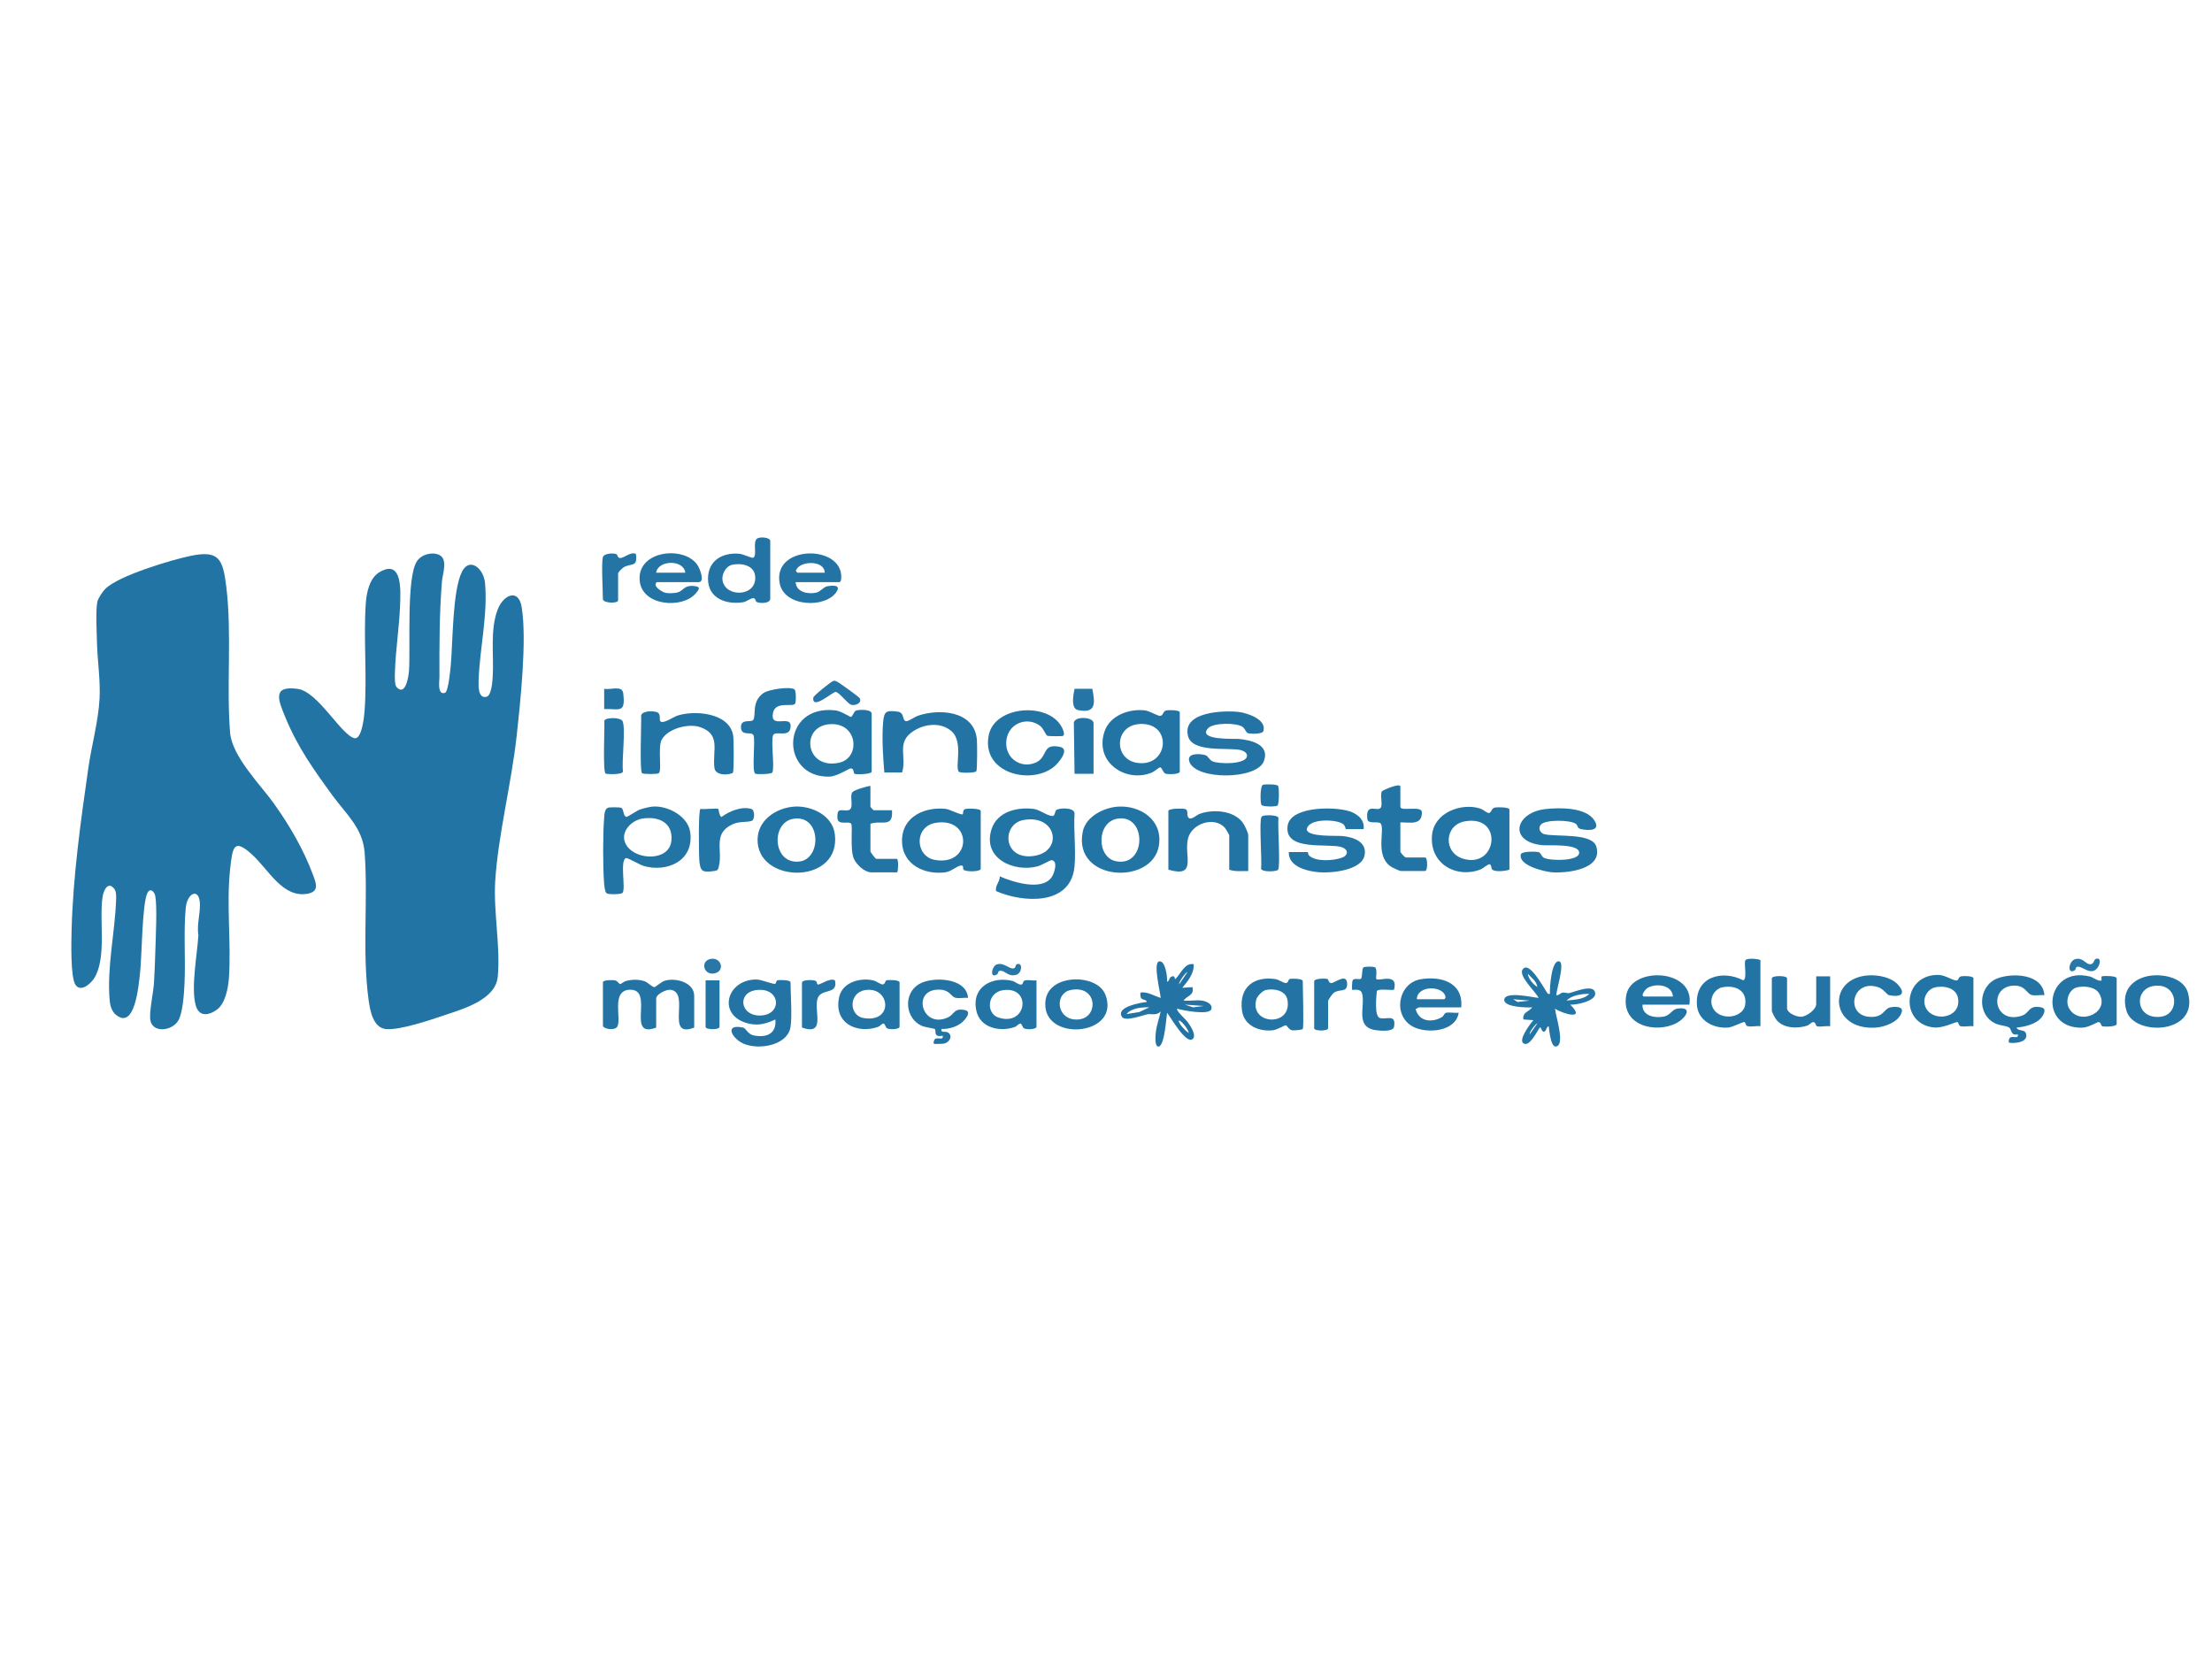 <svg xmlns="http://www.w3.org/2000/svg" id="Camada_1" viewBox="0 0 800 600"><defs><style>      .st0 {        fill: #2576a6;      }      .st1 {        fill: #2375a5;      }      .st2 {        fill: #2575a6;      }      .st3 {        fill: #2274a5;      }      .st4 {        fill: #2877a7;      }      .st5 {        fill: #2374a5;      }      .st6 {        fill: #2475a6;      }    </style></defs><path class="st3" d="M180.1,220.17c-3.02,7.6-1.39,16.86-1.92,24.81-.11,1.67-.46,6.53-2.17,7-3.18.86-2.98-4.12-2.91-6.06.4-11.39,3.38-23.78,2.31-35.12-.5-5.27-5.62-9.46-8.34-4.01-3.45,6.89-3.28,25.44-4.04,33.78-.14,1.5-.87,9.59-2.09,10-2.88.96-2-4.43-2.01-5.58-.03-11.59-.03-23.13.9-34.68.22-2.76,2.3-8.12-1.04-9.64-2.6-1.19-6.48-.12-8.06,2.4-3.8,6.04-2.23,30.92-2.81,39.48-.13,1.89-1.19,9.48-4.49,5.96-.79-.84-.62-4.21-.59-5.52.23-7.95,1.54-15.96,1.85-23.9.22-5.63.86-16.96-7.35-12.22-3.61,2.08-4.75,7.18-5.04,11.23-.89,12.7.51,26.18-.45,39.07-.14,1.88-.97,10.44-3.7,9.79-4.73-1.12-13.11-16.74-20.4-17.8-9.31-1.35-7.16,3.9-4.71,9.89,4.6,11.26,10.42,19.32,17.37,28.86,4.72,6.47,10.81,11.56,11.47,20.5,1.27,17.21-.94,35.8,1.42,53.17.53,3.94,1.62,9.99,6.12,10.57,4.88.63,16.68-3.41,21.79-5.14,6.22-2.11,17.98-5.44,18.8-13.67,1.07-10.68-1.59-23.57-.91-34.66,1-16.36,5.88-35.4,7.73-52.3,1.37-12.5,3.78-34.88,1.85-46.76-1.13-6.99-6.58-4.45-8.57.56Z"></path><path class="st3" d="M99.27,290.87c-4.92-6.89-15.34-17.23-16.05-25.88-1.38-16.99.7-35.48-1.37-52.73-1.23-10.25-2.75-13.3-12.84-11.24-6.84,1.4-26.25,7.19-30.94,11.97-.96.97-2.62,3.41-2.88,4.74-.62,3.21-.21,10.89-.12,14.55.16,6.69,1.3,13.75.93,20.48-.45,8.23-2.89,16.85-4.05,24.98-2.75,19.24-5.54,38.99-6.05,58.49-.1,3.93-.48,17.3,1.43,19.99,1.93,2.73,5.5-.45,6.76-2.48,4.6-7.37,1.67-21.16,3.03-29.48.4-2.43,2.01-5.7,4.24-2.76.75.98.66,2.79.62,4.02-.42,11.91-3.33,24.17-2.33,36.13.17,2.01.72,4.08,2.29,5.37,6.84,5.62,8.17-10.54,8.67-14.73.74-6.16.72-25.26,2.71-29.33,1-2.05,2.57-.43,2.84,1.09.72,4,.16,14.88.03,19.54-.1,3.81-.27,7.86-.49,11.69-.21,3.69-1.65,9.97-1.39,13.18.42,5.37,7.95,4.53,10.2.59,1.62-2.82,2.05-9.8,2.22-13.26.43-9.07-.39-18.31.44-27.35.49-5.33,4.45-7.28,5.06-2.47.45,3.49-1.16,8.44-.48,12.23-.43,7.01-2.65,18.49-1.06,25.06,1.14,4.68,4.83,4.11,7.91,1.77,2.86-2.18,3.93-7.66,4.18-11.18.9-12.84-.97-26.62.45-39.56.87-8.01,1.33-11.3,8.03-5.14,5.92,5.44,10.9,15.47,19.66,14.13,4.71-.72,3.48-3.66,2.19-7.12-3.34-8.93-8.41-17.66-13.86-25.28Z"></path><path class="st3" d="M381.17,294.88c-.97,1.11-5.11-2-7.03-2.28-5.78-.85-13.43.7-15.54,7.29-3.43,10.75,8.34,15.72,16.73,13.41,1.2-.33,4.55-2.2,4.82-2.21,2.62-.03,1.25,4.6.23,6.11-3.49,5.2-14.13,1.8-18.8-.25.07,1.97-1.76,3.34-1.34,5.32,9.45,4.18,27.1,5.54,28.38-8.99.53-6.05-.37-12.88,0-19.02,0-2.47-5.92-2.05-6.65-1.25-.4.44-.4,1.4-.78,1.85ZM373.26,309.64c-10.64,1.04-10.96-11.64-3.1-13.07,12.29-2.24,14.62,11.94,3.1,13.07Z"></path><path class="st3" d="M226.31,310.34c.53-.28,5.06,2.43,6.52,2.85,8.09,2.36,18.15-1.57,16.82-12.06-.76-6.01-8.11-9.71-13.33-9.44-1.29.07-3.68.66-4.95,1.12-.98.35-4.48,2.68-4.77,2.64-1.32-.23-.94-2.94-1.95-3.32-.54-.2-3.86-.2-4.53-.07-1.44.29-1.51,2.32-1.62,3.65-.49,6.33-.48,17.63,0,23.96.07.85.28,2.97.92,3.42.66.46,5.33.45,5.78-.23,1.14-1.75-1.06-11.35,1.12-12.51ZM232.14,296.09c5.47-.99,11.34,1.04,10.68,7.95-.72,7.44-12.41,7.16-16.07,1.95-3.11-4.42,1.2-9.14,5.39-9.9Z"></path><path class="st3" d="M307.7,259.28c-.3.02-3.62-2.14-5.51-2.36-19.92-2.31-20.18,24.35-2.3,23.96,2.85-.06,7.2-2.99,7.8-2.99,1.36.01.84,1.83,1.42,2,.82.25,5.87.16,6.14-.76v-20.99c0-1.7-4.53-1.55-5.66-1.14-.81.3-1.24,2.23-1.9,2.28ZM303.46,275.85c-12.18,2.63-14.15-13.12-3.42-13.93,10.27-.78,11.32,12.22,3.42,13.93Z"></path><path class="st3" d="M545.9,292.8c0-.95-4.41-.91-5.28-.74-1.34.27-1.15,1.99-2.27,1.98-.49,0-2.07-1.33-3.08-1.64-6.71-2.1-16.6,1.37-17.36,9.65-.97,10.59,9.12,15.77,17.58,12.37.88-.35,2.73-2,3.3-1.85.6.16.54,1.48.81,1.82.89,1.11,4.94.64,6.3.13v-21.72ZM529.19,310.58c-7.29-2.17-6.86-12.18.54-13.52,14.14-2.56,11.78,17.19-.54,13.52Z"></path><path class="st3" d="M354.69,314.28v-20.99c0-.94-4.89-.97-5.68-.67-.92.35-.61,1.69-.78,1.85-.49.47-4.74-1.75-6.15-1.92-7.22-.84-15.85,2.53-15.85,11.48,0,8.9,8.47,12.49,15.8,11.43,2.07-.3,4.22-2.41,5.54-2.43,1.19-.02.46.84.91,1.48.58.84,5.89.85,6.2-.23ZM338.06,310.99c-7.12-1.29-7.59-12.18.47-13.42,13.4-2.06,12.91,15.85-.47,13.42Z"></path><path class="st3" d="M416.77,279.32c.72-.31,2.45-1.84,2.81-1.81.67.06,1.09,1.98,1.9,2.28.85.31,4.91.34,5.2-.65v-21.48c0-.93-4-.9-4.82-.74-1.32.27-1.09,1.89-2.3,2-.78.07-3.75-1.79-5.49-2-5.56-.65-12.7,1.69-14.67,7.82-3.62,11.25,8.16,18.59,17.37,14.59ZM411.44,261.92c.78-.1,1.31-.13,2.1-.08,10.57.67,8.69,15.61-2.19,14.07-8.43-1.19-8.41-12.89.09-13.99Z"></path><path class="st5" d="M326.26,279.37c1.66-5.38-1.77-10.24,2.99-14.15,4.08-3.35,10.72-4.43,14.9-.75,4.45,3.91.99,13.41,2.71,14.69.6.45,5.81.43,6.25-.24.35-.53.33-10.09.19-11.5-1-10.53-13.84-11.16-21.32-8.56-1.13.39-3.37,1.98-4.14,1.97-1.72-.03-.52-3.11-3.16-3.45-4.26-.54-4.96-.22-5.32,4.16-.44,5.51,0,12.35.47,17.84h6.42Z"></path><path class="st5" d="M448.35,271.19c.95.18,2.65.85,2.65,2.08,0,3.34-10.38,3.08-12.5,2.07-1.09-.52-1.63-1.93-2.51-2.21-1.95-.61-6.94-.92-5.85,2.32,2.26,6.76,24.36,6.59,26.92-.1,2.41-6.29-5.02-7.73-9.11-8.11-1.19-.11-15.08.59-11.05-3.84,1.88-2.07,10.14-2.06,12.44-.56.95.62,1.25,2.05,1.96,2.31.91.33,5.26.41,5.61-.72,1.34-4.32-6.07-6.63-8.95-6.95-5.2-.57-20.57-.21-18.29,8.74,1.53,6.01,14.19,4.12,18.7,4.98Z"></path><path class="st3" d="M258.38,277.69c.41,3.31,6.22,2.44,6.7,1.72.39-.59.32-11.87.09-13.34-1.33-8.43-14.19-9.29-20.31-7.21-1.35.46-5.32,3.25-6.11,1.89-.4-.69.45-2.69-1.31-3.24-1.28-.4-5.06-.53-5.55,1.22.12,2.62-.64,20.21.34,20.92.52.38,5.5.38,6.02,0,1.2-.89-.38-9.41,1.04-12.08,2.17-4.09,9.65-5.97,13.71-4.66,7.92,2.56,4.6,8.51,5.38,14.78Z"></path><path class="st3" d="M485.04,306.33c2.64.77,2.81,2.97.22,3.89-2.99,1.06-9.44,1.56-11.83-.83-.38-.38-.37-1.22-.43-1.22h-6.88c-.28,5.45,7.2,7.05,11.24,7.32,4.22.28,15.16-.67,16.17-6.22.92-5.04-4.37-6.54-7.99-6.9-2.2-.22-12.44.43-12.94-2.32.47-4.39,11.39-3.71,13.27-1.92.7.67.78,1.74.88,1.74h6.42c.39-3.11-1.67-4.98-4.13-6.1-4.8-2.18-22.33-2.55-23.36,4.91-1.29,9.32,14.48,6.22,19.37,7.64Z"></path><path class="st3" d="M558.61,301.72c-1.64-.42-2.51-2.26-1.26-3.57,1.69-1.77,10.88-1.7,12.72-.09.58.51.3,1.5,1.74,1.8,2.72.57,7.29.74,4.81-3.17-3.06-4.81-12.74-4.63-17.6-4.09-11.08,1.23-13.6,11.71-1.38,13.06,2.32.26,13.48-.7,13.49,2.74,0,3.16-10.56,2.96-12.75,1.84-.9-.46-1.08-1.75-1.78-2.01-.92-.34-6.25-.38-6.55.71-1.14,4.09,8.68,6.34,11.22,6.53,5.05.39,18.57-.89,16.06-9.3-1.51-5.07-14.6-3.42-18.72-4.47Z"></path><path class="st3" d="M301.92,301.63c-.89-6.86-8.48-10.16-14.25-9.93-6.84.27-14.42,5.09-13.63,13.25,1.43,14.84,30.21,14.63,27.88-3.32ZM289.31,311.55c-9.89,1.42-10.81-14.31-2.12-15.46,9.77-1.29,9.98,14.33,2.12,15.46Z"></path><path class="st3" d="M419.14,305.76c1.46-9.35-6.83-14.43-14.55-14.05-4.95.24-11.86,3.35-13.01,9.12-3.61,18.05,25.29,19.47,27.56,4.94ZM403.63,311.48c-7.11-1.4-7.1-14.12.47-15.39,10.77-1.81,10.61,17.57-.47,15.39Z"></path><path class="st3" d="M451.44,315.01v-12.94c0-.96-1.38-3.76-2.05-4.65-3.36-4.43-10.98-4.82-15.69-3.02-1.01.39-3.5,2.94-4.17.74-.26-.84.21-2.15-.84-2.52-.84-.3-6.13-.29-6.13.67v21.24c10.55,3.08,5.57-5.09,7.09-11.24,1.37-5.56,9.58-8.14,13.34-3.91.3.33,1.58,2.54,1.58,2.71v12.45c2.22.79,4.58.42,6.88.49Z"></path><path class="st5" d="M240.42,354.69c-1.34.43-3.28,2.31-3.79,2.31-.75,0-2.35-1.74-3.52-2.12-2.25-.74-4.56-.67-6.8-.08-.66.18-1.67,1.13-2.07,1.09-.38-.04-.83-1.11-1.83-1.33-.71-.15-4.35-.22-4.35.72v15.62c0,1.25,4.08,1.9,5.09.54,1.9-2.56-2.46-13.4,4.76-13.49,8.91-.11-1.72,17.9,9.41,13.69v-10.5c0-1.56,3.61-3.38,5.23-3.16,7.31.99-2.23,17.85,8.52,13.66v-11.47c0-5.03-7.01-6.63-10.64-5.47Z"></path><path class="st1" d="M567.51,359.17c-.68.14-1.54-.35-2.48-.15-.78.17-1.28,1.06-2.17.9-.02-1.85,3.18-11.54,1.13-12.2-2.88-.91-3.59,9.76-3.43,11.71-.84.2-.9-.27-1.29-.81-.97-1.33-6.26-11.42-8.6-8-1.62,2.38,4.86,8.15,5.77,10.28-2.03-.15-12.39-2.6-12.41.73-.01,2.71,8.32,2.8,10.11,2.7-1.21,1.64-3.53,1.63-3.2,4.37l3.65.26c-1.03,1.1-5.48,6.96-3.68,8.33,2.25,1.72,5.16-4.74,5.99-5.64.5-.54.54,1.69,1.59,1.46.76-.17.83-1.93,1.61-1.95.27,1.44.74,8.74,3.23,7.1,2.41-1.58-.7-10.8-.93-13.45,2.99,1.95,11.34,4.28,5.5-1.46,2.13.11,9.24-1.25,9.04-4.08-.27-3.72-7.56-.49-9.43-.1ZM552.54,352.12c1.22,1.48,3.28,2.73,3.44,4.87-1.55-1.14-3.15-2.81-3.44-4.87ZM548.86,362.38l-1.59-.99,5.96.49-4.37.5ZM553.24,374.08c-.25-.9,2.49-4.19,2.74-3.91l-2.74,3.91ZM566.53,361.87c1.97-1.96,5.61-2.47,8.25-2.43-2.01,2.14-5.61,2.1-8.25,2.43Z"></path><path class="st5" d="M434.7,361.88c-2.03-.3-4.55.22-6.65,0,1.31-1.92,3.93-1.76,3.21-4.88l-3.67.25c1.97-2.37,4.35-5.19,4.12-8.54-3.32-.59-4.54,3.42-6.65,5.37-.38.15.15-1.44-1.31-.91-1.06.39-.79,1.75-1.66,1.89.17-1.58-.64-8.06-2.97-7.32-2.11.67.5,11.13.67,13.17-2.44-.71-4.68-2.33-7.33-1.95,0,.66-.12,1.35.22,1.96.46.84,1.99.51,2.07,1.45-1.93.19-11.38,1.73-8.97,5.41,1.17,1.78,7.49-.6,9.24-.97,1.2-.25,3.21.66,4.77-1.02-.58,2.6-1.63,5.37-1.82,8.06-.08,1.08-.41,4.97,1.13,4.63,2.08-.45,2.68-10.16,2.99-12.2,1.3,1.62,6.82,11.39,9.19,9.55,1.72-1.33-.95-5.14-1.87-6.37-.51-.68-4.23-4.03-3.66-4.65,1.97.63,11.62,2.43,12.34.19.63-1.95-2.01-2.92-3.41-3.13ZM412.01,366.03l-4.59.72c1.89-2.27,5.62-2.49,8.25-2.43l-3.66,1.71ZM429.88,373.59c-1.48-1.14-2.93-2.58-3.66-4.39.66-.67,3.84,3.34,3.66,4.39ZM429.43,351.62l-2.98,4.38c-.25-.88,2.67-4.74,2.98-4.38ZM431.5,364.31l-2.98-.97,6.87.49-3.89.48Z"></path><path class="st5" d="M281.19,354.54c-.49.13-.47,1.03-.77,1.24-.54.39-4.95-1.5-6.73-1.53-10.61-.14-14.29,12.18-4.19,15.58,4.01,1.35,7.17.65,10.91-1.12.58,5.42-3.64,6.67-7.92,5.74-2.11-.46-2.67-2.59-3.77-2.82-6.06-1.26-4.66,2.69-1.13,5.11,4.93,3.38,17.18,1.97,18.32-5.35.62-3.99,0-11.65,0-16.11,0-.9-3.98-.95-4.72-.74ZM274.68,367.28c-7.02-.04-8.09-8.23-1.25-9.19,9.01-1.26,9.73,9.24,1.25,9.19Z"></path><path class="st3" d="M381.06,277.42c1.61-1.26,6.16-6.51,2.28-7.31-6.76-1.38-4.17,3.74-8.82,5.72-5.68,2.41-11.69-2.12-10.45-8.69,1.12-5.92,7.84-7.97,12.15-4.58,1.24.98,1.91,3.3,2.62,3.55.53.19,5.35.2,5.61.03,1-.63-.45-3.28-.95-4.02-5.53-8.21-23.64-6.59-25.86,3.55-3.01,13.75,14.85,18.45,23.42,11.75Z"></path><path class="st3" d="M631.24,347.3c-.62,1.06.77,6.78-.78,7.25-7.35-3.87-17.59-1.5-16.73,9.06.47,5.77,6.33,8.43,11.25,8.02,1.75-.15,5.3-2.1,5.91-1.99.42.08.37,1.19,1.03,1.44,1.19.44,3.4-.16,4.76.07v-23.92c-1.02-.53-4.93-.79-5.44.07ZM631.21,363.11c-.61,5.77-11.22,6.4-12.23-.25-.39-2.57,1.42-5.23,3.82-5.76,4.19-.91,8.97.66,8.41,6Z"></path><path class="st3" d="M499.38,297.89c1.54,2.34-2.14,11.25,3.44,15.38.64.47,3.29,1.74,3.87,1.74h8.71c1,0,1-4.88,0-4.88h-6.88c-.46,0-2.06-1.71-2.06-2.2v-10.5c3.21-.12,7.87,1.31,7.79-3.7-.04-2.51-7.79-.13-7.79-1.92v-7.32c0-1.53-6.47,1.37-6.67,1.69-.75,1.19.32,4.79-.41,5.91-1.13,1.73-5.59-2.1-4.87,4.14.23,2.02,4.15.55,4.87,1.66Z"></path><path class="st3" d="M307.86,297.99c.59,1-.49,9.06.9,12.47.9,2.22,3.98,5.03,6.28,5.03h9.4c.35,0,.64-4.09,0-4.88h-7.57c-.21,0-2.06-2.35-2.06-2.69v-10.01c3.99-1.41,8.29,1.74,7.79-4.88h-6.65c-.08,0-1.15-1.13-1.15-1.22v-7.57c-1.23.08-5.72,1.43-6.43,2.18-1.39,1.45.83,6.14-1.59,6.61-2.27.44-4.07-1.31-3.94,2.69.1,3.09,4.26.95,5.02,2.26Z"></path><path class="st3" d="M287.55,254.51c.41-.63.41-4.72-.23-5.19-1.53-1.14-9.25-.02-11.19,1.33-4.46,3.1-2.56,7.94-3.71,9.72-.7,1.07-4.89-.71-4.4,3.11.37,2.87,4.02.88,4.53,2.54.66,2.15-.71,12.91.59,13.78.46.31,5.76.22,6.15-.39.95-1.44-.49-10.95.26-13.39.66-2.15,6.41,1.31,6.39-3.5-.02-4.1-7.61,1.27-6.36-4.76.9-4.31,7.11-1.95,7.96-3.25Z"></path><path class="st5" d="M268.68,217.82c1.44-.23,2.6-1.44,3.71-1.48.99-.03.69,1.17,1.42,1.45,1.19.44,4.5.54,4.76-1.15v-20.99c0-1.28-3.75-1.7-4.86-.78-1.55,1.29.28,6.34-1.38,6.86-.5.16-3.52-1.33-4.98-1.46-5.75-.51-11.29,2.2-11.29,9.05,0,7.27,6.83,9.4,12.61,8.5ZM264.69,204.29c3.05-.73,7.98-.09,8.42,4.04.79,7.48-10.56,7.92-11.77,1.74-.46-2.33,1.16-5.25,3.36-5.78Z"></path><path class="st5" d="M760.28,353.06c-.54.11-.1,1.31-.26,1.48-.67.7-3.18-1.11-4-1.32-16.15-4.19-19.13,18.71-3.09,18.46,2.51-.04,5.44-2.02,5.97-2.02,1.06,0,.86,1.35,1.45,1.5.85.23,4.91.21,5.18-.74v-16.6c0-.92-4.42-.93-5.25-.76ZM748.36,364.78c-1.62-2.75-.08-6.99,2.82-7.69,2.44-.59,6.43-.29,7.93,2.09,4.32,6.88-6.96,12.03-10.75,5.59Z"></path><path class="st3" d="M709.34,353.08c-1.24.25-.81,1.57-1.81,1.53-1.37-.05-4.1-1.98-6.45-2.02-13.05-.24-14.14,17.64-1.76,19,3.39.37,7.93-2.07,8.61-1.94.42.08.37,1.19,1.03,1.44,1.19.44,3.4-.16,4.76.07v-17.33c0-.91-3.59-.9-4.37-.74ZM708.24,362.6c-.44,6.52-11.22,6.89-12.23.26-.39-2.57,1.42-5.23,3.82-5.76,3.88-.84,8.74.46,8.41,5.5Z"></path><path class="st3" d="M588.18,359.79c-2.16,11.18,10.76,14.18,18.25,10.16,3.27-1.76,6.05-6.03.19-5.17-1.84.27-2.63,2.4-4.67,2.84-3.11.68-8.1,0-7.92-4.28h16.97c1.97-12.99-20.82-13.91-22.82-3.55ZM594.73,360.41c-1.62,0,.18-2.54,1.18-3.13,2.88-1.71,8.85-1.22,9.13,3.13h-10.32Z"></path><path class="st5" d="M466.43,354.05c-.56.15-.38,1.46-1.44,1.49-.69.02-2.48-1.25-3.74-1.44-7.52-1.13-13.24,2.75-12.07,11.39.77,5.66,6.47,7.66,11.2,7.12,1.46-.17,4.33-1.85,4.59-1.82.53.04,1.07,1.56,2.3,1.82.67.14,3.68-.14,3.89-.48.44-.73,0-14.98,0-17.33,0-.9-3.98-.95-4.72-.74ZM454.4,361.36c.34-1.14,2.22-3.02,3.33-3.29,2.78-.67,7.28.02,7.9,3.58,1.74,9.97-13.96,8.99-11.23-.3Z"></path><path class="st5" d="M513.68,354.18c-8.1,1.45-10.15,13.22-2.59,17.17,4.85,2.53,15.41,1.9,16.46-5.08-1.39.16-3.04-.21-4.37-.04-.9.11-.92,1.16-1.7,1.62-3.61,2.13-8.42,1.67-9.52-3.04.45.14.97-.49,1.15-.49h15.36c.84-9.28-7.74-11.4-14.79-10.14ZM522.28,361.39h-9.86c.07-5.11,9.44-5.02,10.35-.99.12.54-.32.99-.49.99Z"></path><path class="st5" d="M302.61,213.92c1.52-2.43-1.46-2.2-3.2-1.94-1.68.25-2.55,1.99-4.2,2.35-2.84.63-7.22-.04-7.46-3.79h15.82c.75,0,.72-1.95.66-2.63-.98-11.12-24.95-10.46-22.23,3.15,1.7,8.5,16.74,9.08,20.62,2.86ZM287.97,206.14c1.33-3.32,10.14-3.7,10.32.98h-9.86c-.05,0-.92-.71-.46-.98Z"></path><path class="st3" d="M320.62,354.54c-.56.15-.38,1.45-1.44,1.49-.67.02-2.18-1.15-3.28-1.43-4.43-1.11-11.08.46-12.35,5.79-2.31,9.67,6.44,13.65,14,11,.69-.24,1.54-1.35,2.04-1.22.47.12.71,1.4,1.17,1.71.76.5,4.29.53,4.58-.49v-16.11c0-.9-3.98-.95-4.72-.74ZM312.31,368.19c-5.29-.88-5.48-9.09.54-10.1,9.12-1.53,10.53,11.95-.54,10.1Z"></path><path class="st5" d="M251.54,214.71c1.23-1.4,2.07-2.45-.23-2.73-4.17-.52-3.91,1.77-6.55,2.35-1.05.23-2.96.28-4,.09-1.25-.23-4.93-2.47-3.23-3.88h15.13c2.28,0,.61-4.38-.13-5.72-4.26-7.62-21.96-6.07-21.2,4.97.65,9.44,15.35,10.47,20.21,4.92ZM247.85,207.12h-10.55c.66-4.62,9.96-4.86,10.55,0Z"></path><path class="st3" d="M370.56,354.63c-.62.23-.62,1.16-.82,1.29-1,.67-2.48-.88-3.56-1.15-6.9-1.75-14.83,1.82-13.12,10.55,1.29,6.61,8.8,7.98,14.01,6.08.67-.24,1.53-1.35,2.04-1.22.47.12.71,1.4,1.17,1.71.76.5,4.29.53,4.58-.49v-16.84c-1.26.2-3.19-.34-4.3.07ZM361.09,368.01c-4.55-1.49-4.17-9.08,1.75-9.91,10.38-1.46,8.63,13.3-1.75,9.91Z"></path><path class="st5" d="M779.2,352.73c-6.86.33-12.59,4.85-10.11,12.92,2.84,9.25,26.37,8.47,22.22-6.57-1.39-5.03-7.76-6.56-12.1-6.35ZM781.35,367.73c-9.08.94-9.69-9.9-2.64-11.11,9.21-1.59,9.99,10.35,2.64,11.11Z"></path><path class="st5" d="M738.25,364.32c-4.8-.96-4.02,2.11-7.19,3.08-10.22,3.15-12-10.93-2.44-10.94,3.78,0,4.46,2.85,6.05,3.36,1.35.43,3.28-.08,4.72.1-.61-7.82-11.62-8.12-16.96-6.09-7.06,2.69-7.59,13.23-.71,16.35,1.56.71,3.42.72,4.73,1.33,1.24.58.54,3.2,3.31,2.56.37,1.84-1.75.47-2.77,1.21-.51.37-.62,1.53-.45,1.72.39.42,6.55.48,6.31-2.6-.19-2.51-2.76-1.1-3.56-2.76,2.89-.25,7.2-1.22,9.1-3.74.89-1.18,1.87-3.18-.16-3.58Z"></path><path class="st5" d="M656.86,363.1c0,2.07-3.49,4.48-5.33,4.62-1.61.12-5.22-1.25-5.22-3.15v-10.74c0-1.08-5.5-1.08-5.5,0v11.72c0,.5,1.16,2.64,1.59,3.19,2.55,3.28,7.73,3.33,11.25,2.18.72-.24,1.43-1.25,2.08-1.25,1.06,0,.86,1.34,1.45,1.5,1.22.33,3.35-.25,4.72-.01v-18.06h-5.04v10.01Z"></path><path class="st5" d="M388.98,354.2c-5.67.11-11.47,2.92-10.91,9.87,1.02,12.75,27.04,10.15,21.78-4.14-1.58-4.3-6.92-5.81-10.87-5.73ZM388.44,368.68c-6.42-.72-6.9-9.38-1.32-10.6,10.4-2.27,10.52,11.63,1.32,10.6Z"></path><path class="st1" d="M271.87,296.88c1.16-.39,1.12-3.87,0-4.26-3.37-1.18-8.17.72-10.93,2.86-.82-.33-1.03-2.84-1.16-2.93-.48-.34-5.3.25-6.42,0-.86,0-.59,16.85-.47,18.32.35,4.35,1.06,4.73,5.32,4.16,1.42-.19,1.49-.46,1.83-1.95,1.31-5.71-2.26-11.61,4.79-14.92,2.65-1.24,5.17-.65,7.05-1.29Z"></path><path class="st5" d="M348.96,365.3c-4.05-.82-3.68,1.53-6.19,2.68-9.56,4.36-13.37-10.84-2.5-10.04,3.22.24,3.67,2.4,5.12,2.86,1.34.43,3.28-.08,4.72.1-.54-7.52-13.12-7.77-17.75-4.98-5.81,3.5-5.03,12.5,1.11,15.13,1.01.43,4.5.95,4.67,1.13.48.55-.64,3.16,2.8,2.39.37,1.84-1.75.47-2.76,1.21-.51.37-.62,1.53-.45,1.72.13.14,3.2.04,3.8-.1,1.72-.4,3.13-2.53,1.52-3.85-1.11-.91-2.9.31-2.56-1.42,2.36.12,5.08-.63,7.03-2.04,1.28-.92,4.23-4.23,1.45-4.79Z"></path><path class="st5" d="M679.12,356.97c2.13.66,3.26,2.78,4.1,2.96,3.74.77,6.52-.16,3.17-3.86-2.35-2.61-7.07-3.49-10.35-3.33-15.46.74-14.38,19.87,2.16,18.92,3.31-.19,8.74-2,9.64-5.86.48-2.06-3.32-1.76-4.52-1.38-2,.63-2.17,3.57-6.98,3.35-9.14-.42-6.65-13.74,2.78-10.79Z"></path><path class="st5" d="M504.17,357.97c1.67-6.45-5.46-2.88-6.42-3.91-.25-.27.49-3.5-.43-4.18-.52-.38-3.68-.39-4.19,0-.73.56-.31,3.71-.95,4.12-.59.38-2.35-.39-2.95.52-.29.44-.32,3.33-.2,3.45.24.24,3.02-.71,3.58,1.32,1.28,4.66-2.71,12.17,4.95,13.28,1.54.22,6.28.67,6.61-1.18.89-4.96-2.93-2.44-5.2-3.25-1.95-.69-1.19-7.79-1.02-9.71.65-.98,4.9-.22,6.22-.46Z"></path><path class="st6" d="M388.37,261.28l.25,18.58h6.88v-18.31c0-2.25-6.62-2.68-7.13-.27Z"></path><path class="st6" d="M219.03,279.79c.33.22,5.96.49,6.29-.73-.56-3.73,1.07-15.55-.16-18.24-.67-1.46-6.2-1.44-6.59-.17.14,2.53-.62,18.43.46,19.15Z"></path><path class="st5" d="M462.24,314.55c.91-1.38-.22-15.91.14-18.76-.35-1.13-4.69-1.05-5.6-.73-.23.08-.41.17-.55.39-.91,1.38.22,15.91-.14,18.76.39,1.28,5.69,1.05,6.16.34Z"></path><path class="st1" d="M481.45,355.54c-1.06-.04-.88-1.34-1.44-1.49-.8-.22-4.45-.2-4.72.74v17.09c0,1.08,5.04,1.08,5.04,0v-9.76c0-.49,1.51-2.69,2.13-3.11,2.05-1.4,4.57-.05,4.73-2.8.28-4.76-4.52-.62-5.73-.67Z"></path><path class="st6" d="M223.55,217.13v-9.76c0-.39,1.49-1.9,2.03-2.21,2.87-1.64,5.11.19,4.39-4.87-2.1-.81-4.12,1.57-5.75,1.52-1.01-.03-.68-1.17-1.42-1.44-1.06-.4-4.39-.26-4.76,1.15-.59,2.24,0,11.97,0,15.13,0,1.55,5.5,1.69,5.5.49Z"></path><path class="st6" d="M295.81,356.06c-.39-.07-.37-1.02-.71-1.25-.74-.52-4.76-.55-5.06.48v16.35c8.96,3.11,4.02-6.37,5.74-10.73,1.41-3.58,7.43-1.03,6.18-6.36-1.8-1.03-5.28,1.66-6.15,1.51Z"></path><path class="st1" d="M255.19,371.4c0,1.08,5.04,1.08,5.04,0v-16.84h-5.04v16.84Z"></path><path class="st2" d="M301.39,246.26c-.74.17-7.17,5.35-7.25,6.02-.53,4.76,6.92-2.04,8.06-2.03,1.24.01,4.33,4.22,5.6,4.63,1.43.45,4.06-.54,3.13-2.37-.24-.46-7.42-5.64-8.18-5.97-.5-.22-.73-.42-1.35-.29Z"></path><path class="st0" d="M389.86,256.8c6.34,1.31,6.33-2.11,5.19-7.69h-6.42c-.48,2.17-1.42,7.14,1.23,7.69Z"></path><path class="st5" d="M225.41,250.79c-.36-3.09-4.55-1.19-6.9-1.68v7.32c5.62-.12,7.75,1.68,6.9-5.64Z"></path><path class="st6" d="M456.22,291.12c.44.68,5.19.69,5.79.24.63-.47.65-6.49.23-7.14-.43-.65-4.69-.66-5.47-.39-1.1.38-1.01,6.59-.55,7.29Z"></path><path class="st4" d="M750.4,350.88c.29-.2.34-.96.54-1.09,1.73-1.14,5.15,3.68,7.71.14.89-1.23,1.34-3.82-.65-3.14-.82.28-.63,2.13-2.3,1.93-1.48-.18-2.43-2.44-4.97-1.88-2.74.6-3.16,5.94-.33,4.05Z"></path><path class="st4" d="M367.78,348.72c-.49.18-.55,1.18-.79,1.34-1.55,1-3.69-2.17-6.47-1.27-1.91.62-2.69,5.46.15,3.55.42-.28.15-1.26,1.13-1.26,1.92,0,2.87,2.4,5.89,1.42,1.9-.62,2.32-4.57.1-3.79Z"></path><path class="st4" d="M256.9,346.83c-3.9.85-2.24,6.46,1.97,5.07,3.41-1.12,1.81-5.89-1.97-5.07Z"></path></svg>